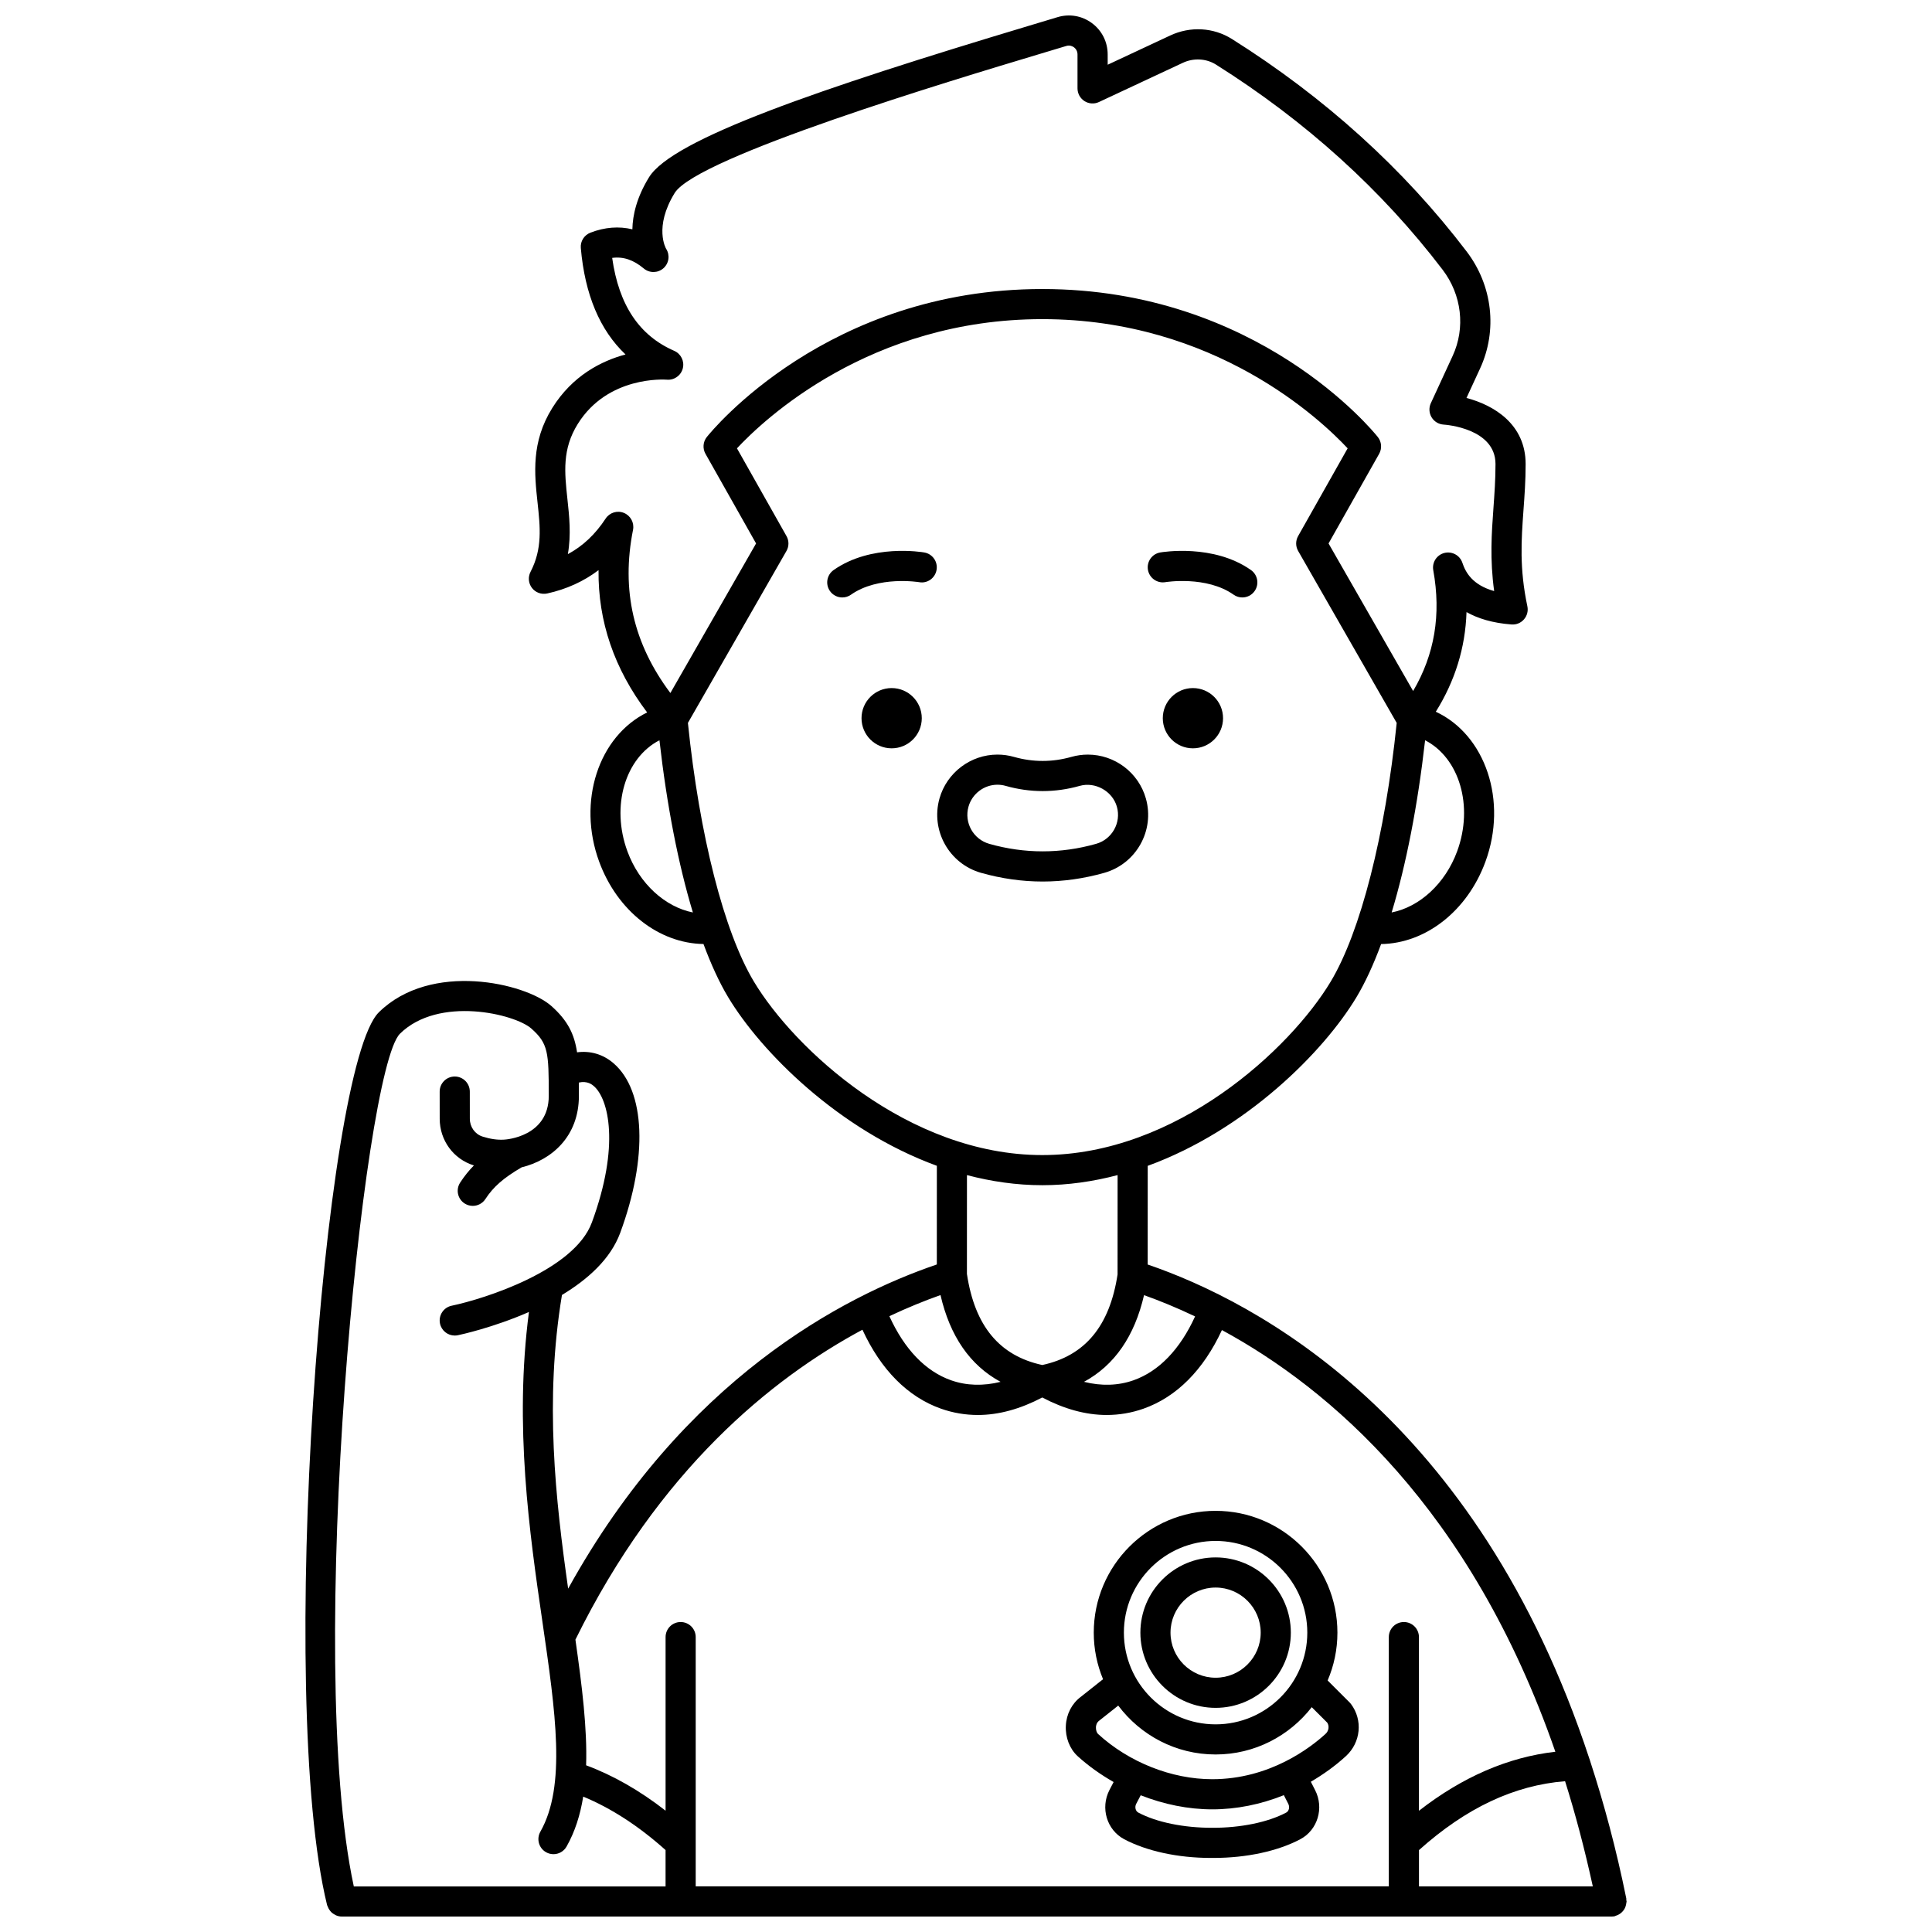 <?xml version="1.0" encoding="UTF-8"?>
<!-- Uploaded to: ICON Repo, www.iconrepo.com, Generator: ICON Repo Mixer Tools -->
<svg width="800px" height="800px" version="1.1" viewBox="144 144 512 512" xmlns="http://www.w3.org/2000/svg">
 <defs>
  <clipPath id="a">
   <path d="m224 148.09h352v503.81h-352z"/>
  </clipPath>
 </defs>
 <path d="m452.82 298.28c0.113-0.02 10.887-1.77 18.102 3.32 0.699 0.496 1.5 0.73 2.297 0.73 1.254 0 2.492-0.586 3.266-1.691 1.27-1.805 0.84-4.293-0.961-5.566-9.957-7.019-23.488-4.758-24.062-4.664-2.168 0.379-3.613 2.438-3.246 4.606 0.375 2.176 2.445 3.629 4.606 3.266z"/>
 <path d="m388.95 290.41c-0.566-0.102-14.086-2.356-24.039 4.664-1.801 1.27-2.234 3.762-0.961 5.566 0.773 1.102 2.012 1.691 3.266 1.691 0.793 0 1.598-0.234 2.297-0.73 7.219-5.082 17.965-3.332 18.078-3.32 2.168 0.406 4.231-1.082 4.606-3.246 0.383-2.176-1.074-4.246-3.246-4.625z"/>
 <path d="m468.12 334.33c0 4.41-3.574 7.984-7.984 7.984-4.41 0-7.984-3.574-7.984-7.984s3.574-7.984 7.984-7.984c4.41 0 7.984 3.574 7.984 7.984"/>
 <path d="m388.28 334.33c0 4.41-3.574 7.984-7.984 7.984-4.41 0-7.984-3.574-7.984-7.984s3.574-7.984 7.984-7.984c4.41 0 7.984 3.574 7.984 7.984"/>
 <path d="m436.65 375.31c8.473-2.402 13.414-11.238 11.023-19.688-1.926-6.859-8.242-11.645-15.379-11.645-1.473 0-2.934 0.203-4.344 0.602-5.082 1.438-10.195 1.434-15.23 0.008-1.422-0.406-2.898-0.613-4.379-0.613-7.109 0-13.426 4.777-15.363 11.621-2.398 8.473 2.543 17.316 11.012 19.715 5.387 1.527 10.883 2.305 16.332 2.305 5.445-0.004 10.938-0.777 16.328-2.305zm-30.484-7.684c-4.234-1.203-6.703-5.621-5.504-9.855 0.965-3.422 4.125-5.812 7.68-5.812 0.738 0 1.469 0.105 2.191 0.312 6.473 1.832 13.086 1.832 19.598-0.004 4.098-1.164 8.691 1.383 9.855 5.523 1.199 4.223-1.277 8.641-5.512 9.836-9.371 2.656-18.957 2.652-28.309 0z"/>
 <path d="m466.15 596.6c10.992 0 19.934-8.941 19.934-19.934 0-10.992-8.941-19.934-19.934-19.934-10.996 0-19.938 8.941-19.938 19.934 0 10.992 8.941 19.934 19.938 19.934zm0-31.883c6.586 0 11.949 5.363 11.949 11.949 0 6.586-5.363 11.949-11.949 11.949-6.59 0-11.953-5.363-11.953-11.949 0-6.586 5.359-11.949 11.953-11.949z"/>
 <path d="m439.12 616.26-1.113 2.129c-2.434 4.731-0.695 10.562 3.887 13.008 5.949 3.168 14.301 4.973 22.918 4.973h0.84c8.668 0 17.02-1.805 22.973-4.973 4.574-2.438 6.32-8.277 3.891-12.996l-1.133-2.219c3.305-1.934 6.445-4.176 9.297-6.789 3.957-3.629 4.531-9.57 1.336-13.824-0.113-0.152-0.238-0.293-0.371-0.422l-5.809-5.801c1.664-3.891 2.594-8.172 2.594-12.672 0-17.801-14.484-32.285-32.285-32.285-17.805 0-32.289 14.484-32.289 32.285 0 4.367 0.883 8.531 2.461 12.336l-5.906 4.68c-2.359 1.77-3.801 4.551-3.953 7.633-0.156 3.121 1.016 6.141 3.121 8.074 2.887 2.629 6.121 4.906 9.543 6.863zm46.293 5.785c0.43 0.844 0.18 1.918-0.543 2.301-4.844 2.578-12.09 4.062-19.637 4.039-7.504 0.008-14.742-1.457-19.582-4.039-0.727-0.383-0.977-1.457-0.559-2.277l1.207-2.305c6.117 2.414 12.617 3.734 18.961 3.734 6.418 0 12.883-1.312 18.973-3.762zm-19.266-69.68c13.398 0 24.301 10.898 24.301 24.301 0 13.402-10.898 24.305-24.301 24.305s-24.305-10.902-24.305-24.305c-0.004-13.402 10.906-24.301 24.305-24.301zm-30.859 47.641 5.055-4.008c5.898 7.848 15.25 12.957 25.801 12.957 10.359 0 19.57-4.926 25.484-12.535l4.121 4.117c0.578 0.938 0.391 2.18-0.469 2.965-3.938 3.609-14.746 12.008-30.027 12.008-10.758 0-22.078-4.488-30.277-12.008-0.293-0.266-0.582-0.984-0.543-1.793 0.027-0.41 0.148-1.176 0.855-1.703z"/>
 <g clip-path="url(#a)">
  <path d="m574.83 649.09c0.082-0.258 0.133-0.516 0.16-0.789 0.012-0.133 0.074-0.246 0.074-0.383s-0.062-0.25-0.078-0.387c-0.012-0.141 0.027-0.27 0-0.41-2.672-13.152-5.926-25.246-9.598-36.48-0.062-0.195-0.102-0.391-0.188-0.57-29.809-90.594-88.527-121.22-117.05-130.96l0.008-26.148c26.098-9.531 46.668-30.277 55.324-44.703 2.324-3.871 4.508-8.625 6.527-14.074 11.766-0.168 22.828-8.715 27.641-21.812 5.941-16.145 0.031-33.613-13.145-39.758 5.098-8.164 7.836-16.992 8.137-26.406 2.981 1.68 6.867 2.902 11.922 3.281 1.301 0.094 2.481-0.406 3.305-1.352 0.828-0.945 1.16-2.223 0.902-3.453-2.141-10.109-1.602-17.566-1.035-25.461 0.285-3.859 0.574-7.832 0.574-12.246 0-10.609-8.465-15.617-15.676-17.516l3.609-7.824c4.66-10.109 3.297-21.977-3.559-30.98-16.66-21.887-37.59-40.828-62.184-56.309-4.914-3.094-11.051-3.445-16.402-0.934l-16.547 7.738-0.004-2.723c0-3.309-1.52-6.336-4.176-8.305-2.648-1.961-5.965-2.523-9.113-1.578l-7.496 2.258c-56.004 16.816-94.574 30.086-100.77 40.18-3.273 5.332-4.336 10.031-4.406 13.785-3.562-0.855-7.312-0.574-11.113 0.887-1.664 0.637-2.707 2.301-2.551 4.07 1.07 12.328 5.043 21.773 11.848 28.207-6.387 1.719-14.059 5.594-19.41 14.184-5.637 9.039-4.719 17.523-3.91 25.008 0.715 6.59 1.328 12.285-1.852 18.418-0.715 1.379-0.566 3.039 0.379 4.269 0.938 1.227 2.512 1.793 4.023 1.469 5.113-1.125 9.664-3.195 13.621-6.184-0.16 13.547 4.16 26.168 12.879 37.703-12.871 6.324-18.586 23.59-12.711 39.559 4.816 13.098 15.879 21.648 27.641 21.812 2.019 5.449 4.203 10.199 6.527 14.074 8.656 14.426 29.223 35.172 55.32 44.703l-0.008 26.148c-24.875 8.473-67.027 30.422-97.703 85.91-3.34-23.566-6.293-49.773-1.641-77.828 6.785-4.098 12.863-9.484 15.434-16.449 7.379-20.004 6.691-37.648-1.75-44.945-2.789-2.41-6.16-3.371-9.68-2.91-0.707-4.754-2.441-8.402-6.816-12.281-6.891-6.098-31.926-11.91-45.715 1.676-14.758 14.555-27.121 181.95-13.715 236.6 0.031 0.125 0.109 0.219 0.148 0.336 0.062 0.188 0.141 0.359 0.23 0.531 0.141 0.266 0.301 0.504 0.492 0.727 0.121 0.145 0.234 0.281 0.375 0.402 0.23 0.207 0.492 0.367 0.766 0.516 0.148 0.078 0.281 0.176 0.438 0.234 0.449 0.176 0.93 0.289 1.43 0.289h0.004 336.52 0.004c0.258 0 0.523-0.027 0.789-0.074 0.137-0.027 0.238-0.117 0.371-0.156 0.258-0.078 0.496-0.18 0.73-0.309 0.223-0.125 0.426-0.254 0.617-0.418 0.199-0.164 0.371-0.344 0.535-0.543 0.16-0.195 0.301-0.395 0.418-0.617 0.117-0.227 0.207-0.449 0.281-0.691zm-54.789-14.793c12.488-11.184 25.203-17.172 38.719-18.258 2.742 8.707 5.199 18.012 7.352 27.883h-46.07zm-126.8-147.09c2.504 10.855 7.797 18.594 15.918 22.996-4.586 1.141-9.023 1.027-13.121-0.414-6.769-2.387-12.367-8.238-16.348-16.988 4.883-2.301 9.441-4.137 13.551-5.594zm53.941 0.02c4.008 1.43 8.562 3.273 13.527 5.637-3.981 8.715-9.57 14.543-16.32 16.926-4.098 1.441-8.531 1.559-13.121 0.41 8.117-4.402 13.406-12.129 15.914-22.973zm82.977-117.62c-3.18 8.652-10.027 14.766-17.355 16.203 3.848-12.73 6.902-28.316 8.863-45.633 9.059 4.664 12.91 17.406 8.492 29.43zm-220.81-89.68c-1.762-0.73-3.801-0.094-4.852 1.504-2.738 4.176-6.047 7.297-10.008 9.422 0.902-5.176 0.371-10.078-0.117-14.582-0.762-7.098-1.426-13.227 2.746-19.926 7.977-12.789 23.02-11.77 23.621-11.727 1.934 0.176 3.734-1.102 4.211-3 0.48-1.895-0.484-3.859-2.277-4.644-9.27-4.039-14.668-12.113-16.441-24.629 2.973-0.398 5.676 0.543 8.371 2.805 1.516 1.273 3.727 1.246 5.211-0.059 1.48-1.305 1.785-3.496 0.719-5.156-0.035-0.051-3.332-5.676 2.254-14.777 5.875-9.57 73.91-29.996 96.262-36.711l7.519-2.262c0.941-0.297 1.688 0.094 2.035 0.352 0.602 0.441 0.945 1.133 0.945 1.887v8.996c0 1.367 0.699 2.637 1.848 3.371 1.152 0.734 2.598 0.832 3.836 0.246l22.23-10.391c2.84-1.332 6.195-1.156 8.766 0.461 23.785 14.969 44.004 33.27 60.086 54.387 5.062 6.648 6.078 15.383 2.66 22.801l-5.797 12.566c-0.551 1.195-0.473 2.582 0.203 3.719 0.676 1.133 1.867 1.855 3.18 1.941 0.57 0.031 13.758 0.988 13.758 10.453 0 4.129-0.277 7.957-0.543 11.652-0.484 6.676-0.977 13.543 0.188 22.016-5.742-1.617-7.566-4.926-8.426-7.508-0.668-1.988-2.75-3.102-4.777-2.594-2.027 0.52-3.305 2.519-2.934 4.574 2.129 11.793 0.355 22.316-5.336 32.012l-22.414-39.105 13.41-23.758c0.797-1.418 0.66-3.18-0.355-4.453-1.277-1.602-31.926-39.215-88.91-39.215s-87.633 37.617-88.91 39.215c-1.016 1.273-1.152 3.035-0.355 4.453l13.41 23.758-22.711 39.633c-9.797-13.074-13.07-27.27-9.895-43.25 0.363-1.875-0.645-3.754-2.41-4.477zm0.918 89.676c-4.418-12.02-0.566-24.762 8.492-29.426 1.961 17.316 5.012 32.898 8.859 45.633-7.312-1.449-14.176-7.559-17.352-16.207zm33.523 34.531c-7.93-13.211-14.438-38.781-17.488-68.555l26.113-45.559c0.703-1.223 0.707-2.723 0.016-3.949l-13.129-23.258c7.066-7.57 35.195-34.238 80.918-34.238s73.852 26.668 80.918 34.238l-13.129 23.258c-0.691 1.227-0.688 2.727 0.016 3.949l26.113 45.559c-3.055 29.773-9.566 55.344-17.488 68.555-10.664 17.773-40.84 45.973-76.426 45.973-35.586 0-65.773-28.199-76.434-45.973zm76.422 53.957c6.875 0 13.547-0.992 19.961-2.676l-0.008 26.324c-2.094 13.715-8.637 21.562-19.949 24.004-11.352-2.453-17.906-10.34-19.973-24.141l0.008-26.188c6.41 1.68 13.082 2.676 19.961 2.676zm-47.66 38.301c4.898 10.617 12.027 17.824 20.828 20.926 3.152 1.113 6.426 1.668 9.773 1.668 5.562 0 11.312-1.613 17.051-4.641 5.742 3.027 11.492 4.641 17.051 4.641 3.344 0 6.621-0.555 9.773-1.668 8.773-3.09 15.895-10.266 20.793-20.836 28.336 15.363 65.938 47.105 88.363 111.75-12.523 1.426-24.637 6.672-36.152 15.645v-46.031c0-2.207-1.785-3.992-3.992-3.992s-3.992 1.785-3.992 3.992v66.062h-183.68v-66.062c0-2.207-1.785-3.992-3.992-3.992s-3.992 1.785-3.992 3.992v46.004c-6.848-5.34-13.898-9.367-21.059-12.027 0.312-9.688-1.055-20.812-2.832-33.301 22.121-44.938 51.926-69.172 76.062-82.133zm-122.57-78.438c10.258-10.113 30.426-5.258 34.816-1.387 4.488 3.977 4.629 6.277 4.629 17.828 0 10.859-11.352 11.598-11.824 11.621-1.785 0.117-3.688-0.172-5.688-0.801-2.031-0.629-3.402-2.535-3.406-4.727l-0.008-7.211c-0.004-2.203-1.789-3.988-3.992-3.988h-0.004c-2.207 0.004-3.992 1.793-3.988 3.996l0.008 7.215c0.012 5.703 3.633 10.66 9.008 12.336 0.02 0.008 0.039 0.008 0.062 0.016-1.383 1.398-2.562 2.879-3.648 4.547-1.207 1.848-0.684 4.32 1.164 5.523 0.676 0.434 1.426 0.648 2.176 0.648 1.305 0 2.582-0.641 3.348-1.812 2.113-3.246 4.758-5.562 9.594-8.398 7.918-1.93 15.184-8.125 15.184-18.961 0-1.246-0.004-2.394-0.012-3.512 2.25-0.5 3.496 0.531 3.969 0.938 3.906 3.379 6.988 15.785-0.523 36.145-4.684 12.691-28.406 20.227-37.156 22.062-2.156 0.449-3.543 2.566-3.086 4.727 0.395 1.879 2.051 3.176 3.906 3.176 0.266 0 0.547-0.027 0.82-0.082 0.719-0.148 9.375-2.016 18.844-6.164-3.949 30.141 0.164 58.625 3.539 81.867 3.551 24.441 6.352 43.742-0.512 55.863-1.086 1.918-0.414 4.352 1.508 5.438 0.617 0.352 1.293 0.52 1.961 0.52 1.395 0 2.746-0.73 3.477-2.027 2.242-3.961 3.629-8.383 4.41-13.23 7.406 3.062 14.723 7.809 21.824 14.164v9.648l-82.617-0.004c-12.984-60.172 2.461-216.25 12.219-225.97z"/>
 </g>
</svg>